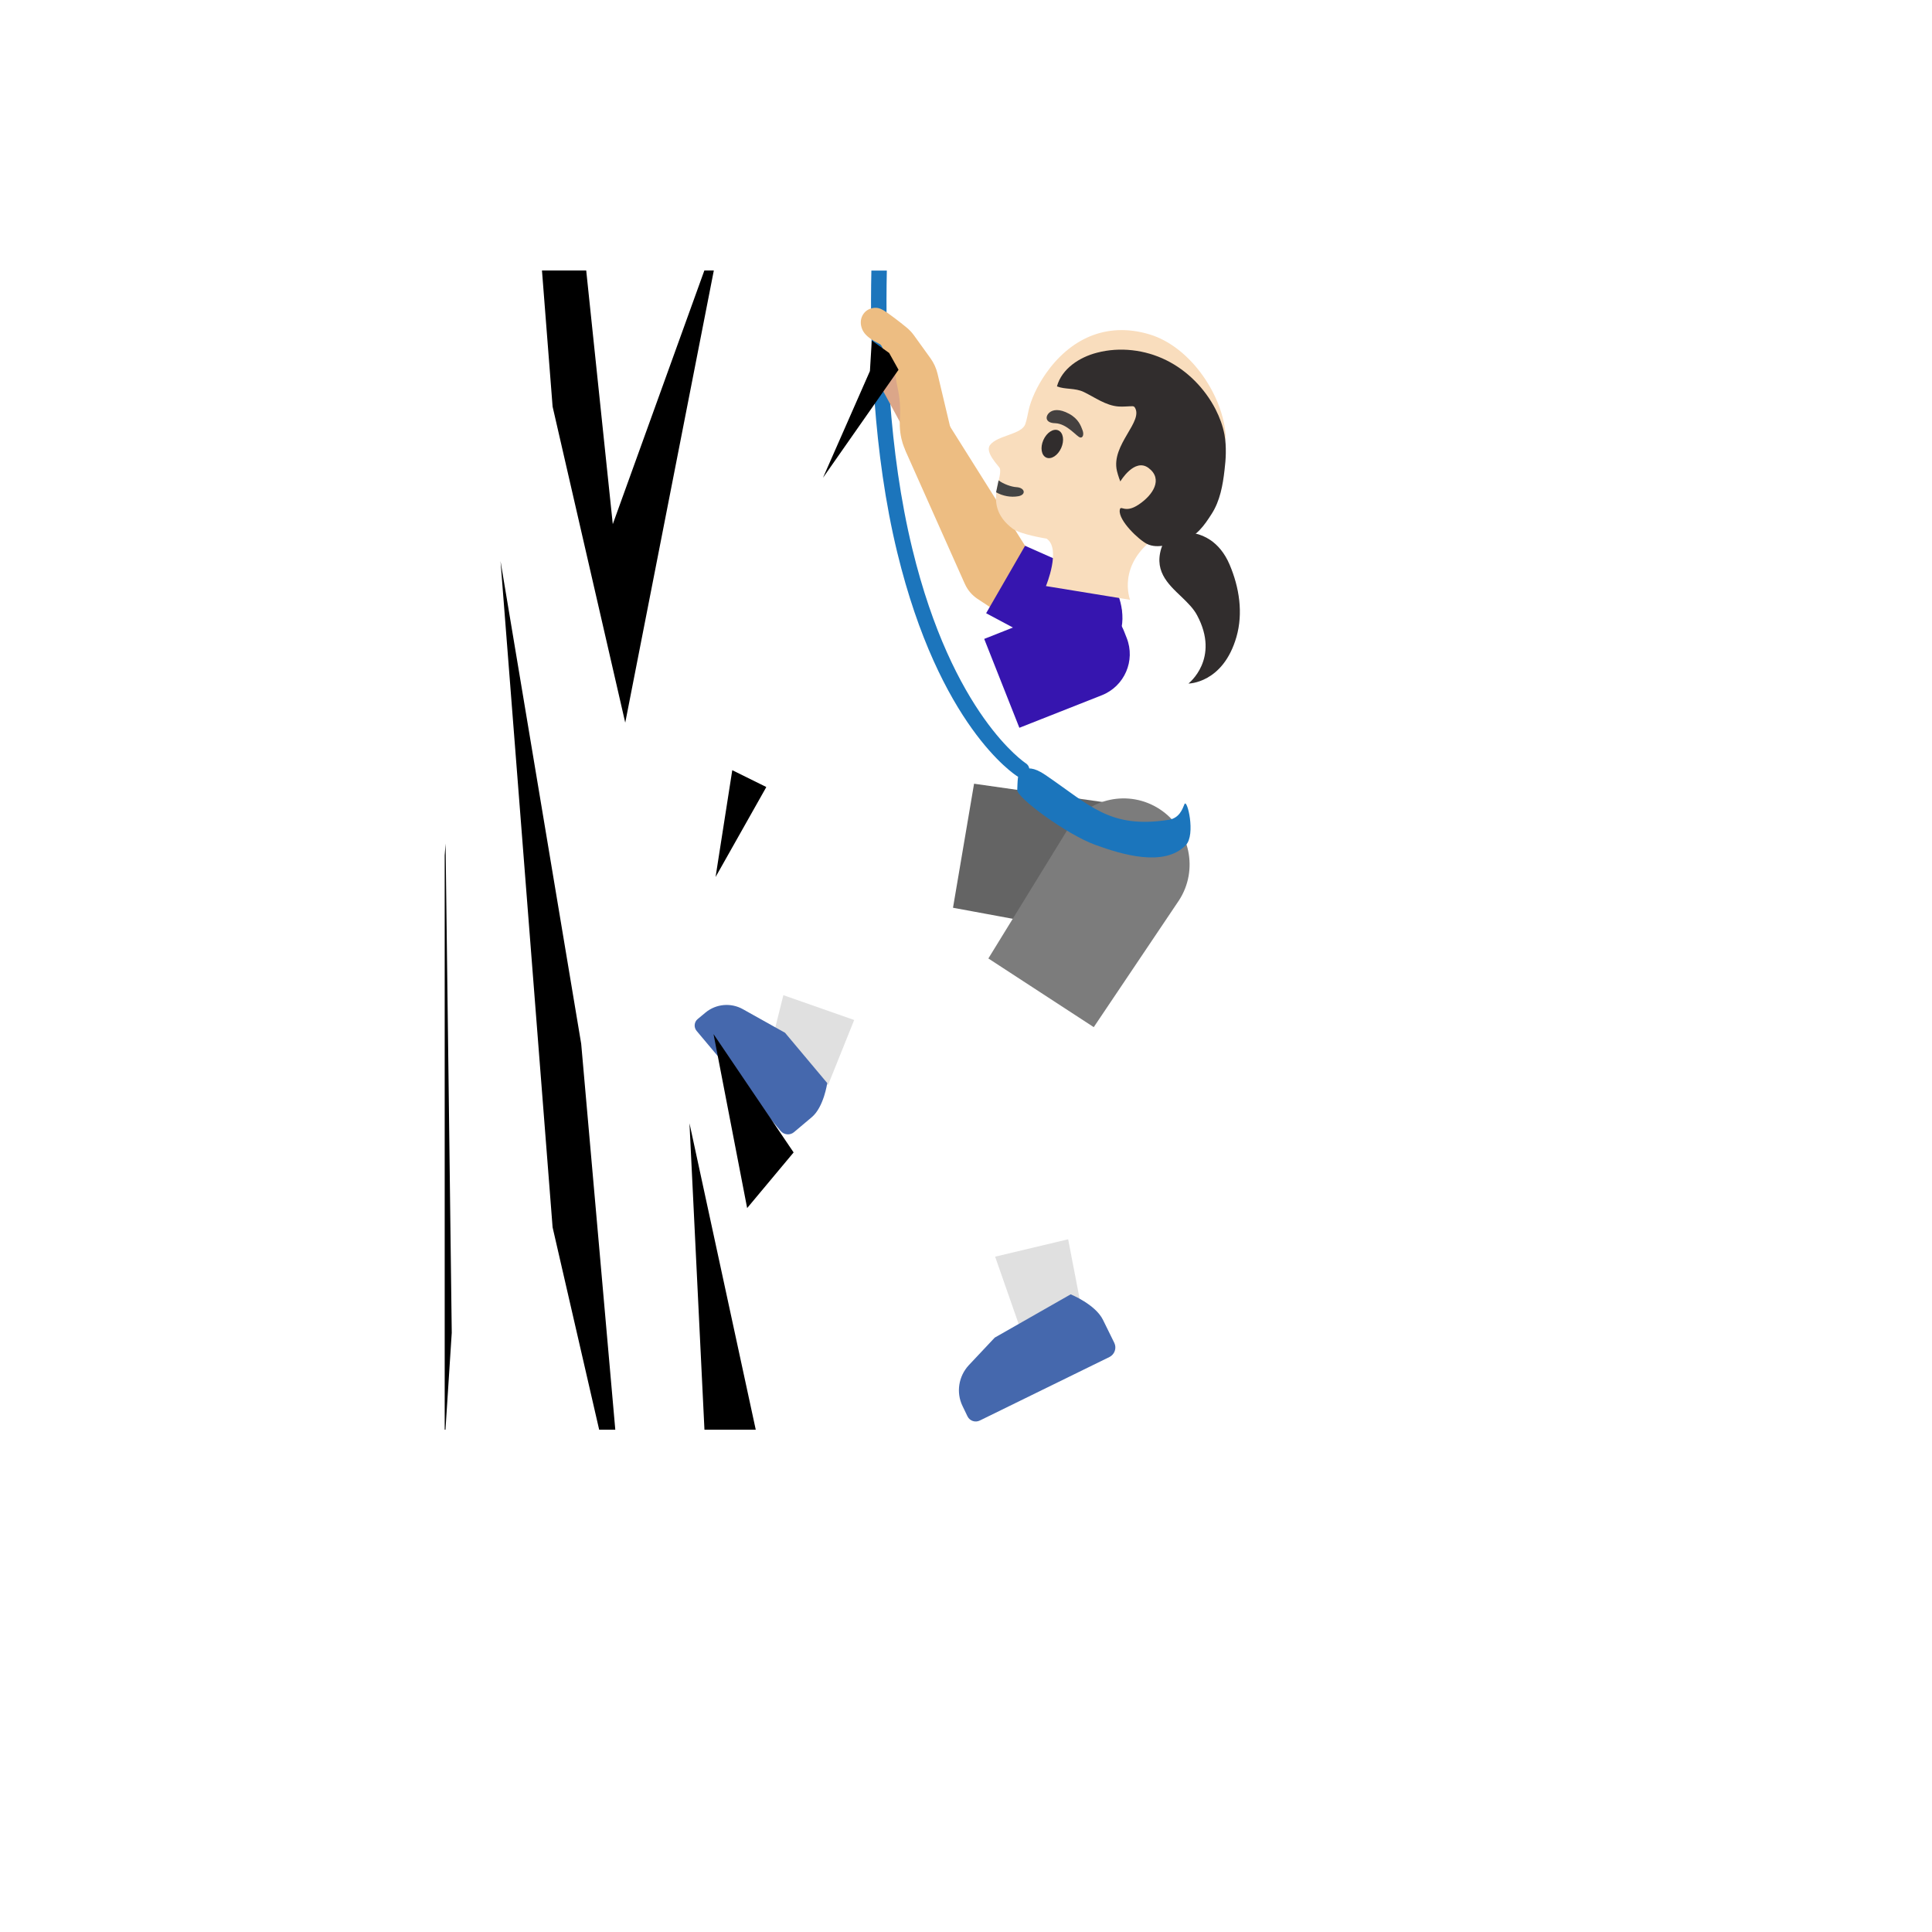 <svg xmlns="http://www.w3.org/2000/svg" version="1.1" xmlns:xlink="http://www.w3.org/1999/xlink" width="100%" height="100%" id="svgWorkerArea" viewBox="-25 -25 625 625" xmlns:idraw="https://idraw.muisca.co" style="background: white;"><defs id="defsdoc"><pattern id="patternBool" x="0" y="0" width="10" height="10" patternUnits="userSpaceOnUse" patternTransform="rotate(35)"><circle cx="5" cy="5" r="4" style="stroke: none;fill: #ff000070;"></circle></pattern></defs><g id="fileImp-968927879" class="cosito"><path id="pathImp-856051843" fill="#1c75bc" class="grouped" d="M306.827 221.906C306.609 221.75 283.202 206.375 270.14 152.562 262.359 120.594 261.39 85.938 261.89 62.531 261.89 62.531 256.89 62.531 256.89 62.531 256.359 86.281 257.39 121.344 265.265 153.75 278.89 209.812 303.14 225.531 304.14 226.156 304.546 226.406 305.015 226.531 305.452 226.531 306.296 226.531 307.109 226.125 307.577 225.375 308.359 224.188 308.015 222.656 306.827 221.906 306.827 221.906 306.827 221.906 306.827 221.906"></path><path id="pathImp-149982423" fill="#edbd82" class="grouped" d="M337.952 172.438C337.86 172.036 337.613 171.688 337.265 171.469 337.265 171.469 306.609 151.562 306.609 151.562 306.609 151.562 281.452 111.562 281.452 111.562 281.077 110.938 280.296 110.688 279.609 110.938 279.609 110.938 271.515 113.781 271.515 113.781 270.015 114.312 268.796 115.438 268.171 116.906 267.546 118.375 267.546 120.031 268.202 121.469 268.202 121.469 287.046 163.719 287.046 163.719 287.046 163.719 287.14 163.906 287.14 163.906 288.015 165.875 289.421 167.531 291.202 168.719 291.202 168.719 324.734 190.781 324.734 190.781 324.984 190.938 325.296 191.031 325.609 191.031 325.702 191.031 325.827 191.031 325.921 191 326.327 190.906 326.671 190.688 326.921 190.312 326.921 190.312 337.734 173.656 337.734 173.656 337.952 173.281 338.015 172.844 337.952 172.438 337.952 172.438 337.952 172.438 337.952 172.438"></path><path id="pathImp-819796344" fill="#3615af" class="grouped" d="M306.609 151.562C306.609 151.562 294.015 173.375 294.015 173.375 294.015 173.375 317.109 185.719 317.109 185.719 323.859 189.938 332.921 187.281 336.484 181.531 340.046 175.781 337.046 165.562 334.265 163.812 334.265 163.812 306.609 151.562 306.609 151.562 306.609 151.562 306.609 151.562 306.609 151.562"></path><path id="pathImp-970401375" fill="url(#IconifyId17ecdb2904d178eab22069)" class="grouped" d="M246.859 240.281C249.202 232.906 257.359 228.188 264.952 229.188 264.952 229.188 338.077 238.812 338.077 238.812 338.077 238.812 332.077 274.187 332.077 274.188 332.077 274.187 270.171 260.562 270.171 260.562 270.171 260.562 248.202 312.625 248.202 312.625 248.202 312.625 226.452 304.938 226.452 304.938 226.421 304.969 246.046 242.906 246.859 240.281 246.859 240.281 246.859 240.281 246.859 240.281"></path><path id="pathImp-976951102" fill="#e0e0e0" class="grouped" d="M251.327 304.969C251.327 304.969 228.421 296.938 228.421 296.938 228.421 296.938 222.921 318.938 222.921 318.938 222.921 318.938 242.89 325.969 242.89 325.969 242.89 325.969 251.327 304.969 251.327 304.969"></path><path id="pathImp-429009847" fill="#646464" class="grouped" d="M356.484 260.156C358.452 248.531 350.64 237.5 339.015 235.531 339.015 235.531 339.015 235.5 339.015 235.5 339.015 235.5 290.109 228.531 290.109 228.531 290.109 228.531 283.296 268.656 283.296 268.656 283.296 268.656 331.859 277.625 331.859 277.625 343.452 279.625 354.484 271.781 356.484 260.156 356.484 260.156 356.484 260.156 356.484 260.156"></path><path id="pathImp-832624824" fill="#4568ad" class="grouped" d="M227.515 340.844C228.609 342.156 230.577 342.344 231.859 341.25 231.859 341.25 237.609 336.406 237.609 336.406 241.515 333.125 242.609 325.375 242.609 325.375 242.609 325.375 228.952 309.094 228.952 309.094 228.952 309.094 215.265 301.438 215.265 301.438 211.418 299.312 206.664 299.745 203.265 302.531 203.265 302.531 200.671 304.688 200.671 304.688 199.546 305.625 199.39 307.344 200.359 308.5 200.359 308.5 227.515 340.844 227.515 340.844 227.515 340.844 227.515 340.844 227.515 340.844"></path><path id="pathImp-96582240" fill="url(#IconifyId17ecdb2904d178eab22070)" class="grouped" d="M282.734 312.438C286.265 306.406 319.984 248.906 319.984 248.906 319.984 248.906 350.046 268.5 350.046 268.5 350.046 268.5 311.296 322.125 311.296 322.125 311.296 322.125 322.046 384.062 322.046 384.062 322.046 384.062 299.609 389.375 299.609 389.375 299.609 389.375 281.327 326.562 281.327 326.562 281.296 326.562 279.202 318.469 282.734 312.438 282.734 312.438 282.734 312.438 282.734 312.438"></path><path id="pathImp-535917222" fill="#e0e0e0" class="grouped" d="M320.546 375.906C320.546 375.906 296.921 381.531 296.921 381.531 296.921 381.531 306.171 408 306.171 408 306.171 408 324.827 398.125 324.827 398.125 324.827 398.125 320.546 375.906 320.546 375.906"></path><path id="pathImp-410461541" fill="#7c7c7c" class="grouped" d="M350.14 236.75C340.268 230.311 327.046 233.096 320.609 242.969 320.609 242.969 294.734 285.062 294.734 285.062 294.734 285.062 328.827 307.281 328.827 307.281 328.827 307.281 356.39 266.281 356.39 266.281 362.796 256.437 360.015 243.188 350.14 236.75 350.14 236.75 350.14 236.75 350.14 236.75"></path><path id="pathImp-914154653" fill="#4568ad" class="grouped" d="M333.89 414C335.577 413.156 336.296 411.125 335.484 409.438 335.484 409.438 331.827 402 331.827 402 329.359 396.938 321.359 393.719 321.359 393.719 321.359 393.719 296.796 407.719 296.796 407.719 296.796 407.719 288.39 416.656 288.39 416.656 285.077 420.25 284.265 425.469 286.359 429.812 286.359 429.812 287.984 433.188 287.984 433.188 288.702 434.656 290.484 435.281 291.984 434.531 291.984 434.531 333.89 414 333.89 414 333.89 414 333.89 414 333.89 414"></path><path id="pathImp-134684637" fill="#f9ddbd" class="grouped" d="M371.452 115.062C370.077 101.844 359.64 87.031 346.921 83.188 332.671 78.875 320.952 84.875 313.265 95.938 310.484 99.938 308.484 104.344 307.734 107.812 307.64 108.219 307.077 111.25 306.702 112.125 305.609 115.594 297.765 115.75 295.296 118.938 293.421 121.344 298.234 125.812 298.452 126.531 299.484 130.031 292.859 138.719 302.609 146.031 305.109 147.906 313.577 149.25 313.577 149.25 318.39 152.5 313.359 164.594 313.359 164.594 313.359 164.594 340.577 169.031 340.577 169.031 340.577 169.031 336.077 157.625 349.265 148.531 359.359 141.562 372.359 123.562 371.452 115.062 371.452 115.062 371.452 115.062 371.452 115.062"></path><path id="pathImp-388691863" fill="#444" class="grouped" d="M297.234 134.25C299.327 135.438 301.952 135.969 304.421 135.531 307.109 135.031 306.546 132.75 303.827 132.594 302.171 132.5 299.64 131.594 298.046 130.406 298.046 130.406 297.234 134.25 297.234 134.25 297.234 134.25 297.234 134.25 297.234 134.25"></path><path id="ellipseImp-351110469" fill="#312d2d" class="grouped" d="M313.468 123.027C311.874 122.32 311.455 119.779 312.533 117.348 313.61 114.917 315.774 113.521 317.368 114.227 318.963 114.934 319.381 117.475 318.304 119.906 317.226 122.337 315.062 123.733 313.468 123.027 313.468 123.026 313.468 123.026 313.468 123.027"></path><path id="pathImp-404499097" fill="#454140" class="grouped" d="M316.327 111.906C313.109 111.844 313.046 109.687 314.515 108.438 315.609 107.531 317.671 107.125 320.89 108.875 323.921 110.531 324.671 112.781 325.202 114.188 325.734 115.594 325.265 116.688 324.484 116.531 323.39 116.406 320.265 112.031 316.327 111.906 316.327 111.906 316.327 111.906 316.327 111.906"></path><path id="pathImp-283354933" fill="#312d2d" class="grouped" d="M371.546 121.656C371.577 119.594 371.484 117.562 371.109 115.562 370.577 112.719 369.546 110 368.234 107.406 364.734 100.625 359.077 94.875 352.234 91.5 345.39 88.125 337.296 87.156 329.89 89.094 324.171 90.562 318.484 94.281 316.921 100 319.64 101.062 322.765 100.438 325.609 101.812 329.265 103.594 332.734 106.188 336.796 106.5 338.359 106.625 339.952 106.406 341.515 106.406 341.796 106.531 341.984 106.625 341.984 106.625 345.296 111.188 334.327 118.781 336.327 127.344 336.734 129.031 337.421 130.75 337.421 130.75 337.421 130.75 342.015 122.969 346.577 126.406 351.327 130 347.984 135.125 343.421 138.188 338.734 141.375 337.484 138.031 337.234 140.062 336.827 143.438 343.452 149.688 346.077 150.969 349.577 152.688 354.015 150.906 357.765 149.812 362.077 148.562 364.577 145 366.984 141.219 369.671 137.031 370.577 131.969 371.14 127.031 371.359 125.25 371.515 123.438 371.546 121.656 371.546 121.656 371.546 121.656 371.546 121.656"></path><path id="pathImp-526814071" fill="url(#IconifyId17ecdb2904d178eab22071)" class="grouped" d="M371.546 121.656C371.577 119.594 371.484 117.562 371.109 115.562 370.577 112.719 369.546 110 368.234 107.406 364.734 100.625 359.077 94.875 352.234 91.5 345.39 88.125 337.296 87.156 329.89 89.094 324.171 90.562 318.484 94.281 316.921 100 319.64 101.062 322.765 100.438 325.609 101.812 329.265 103.594 332.734 106.188 336.796 106.5 338.359 106.625 339.952 106.406 341.515 106.406 341.796 106.531 341.984 106.625 341.984 106.625 345.296 111.188 334.327 118.781 336.327 127.344 336.734 129.031 337.421 130.75 337.421 130.75 337.421 130.75 342.015 122.969 346.577 126.406 351.327 130 347.984 135.125 343.421 138.188 338.734 141.375 337.484 138.031 337.234 140.062 336.827 143.438 343.452 149.688 346.077 150.969 349.577 152.688 354.015 150.906 357.765 149.812 362.077 148.562 364.577 145 366.984 141.219 369.671 137.031 370.577 131.969 371.14 127.031 371.359 125.25 371.515 123.438 371.546 121.656 371.546 121.656 371.546 121.656 371.546 121.656"></path><path id="pathImp-133169990" fill="url(#IconifyId17ecdb2904d178eab22072)" class="grouped" d="M324.359 158.312C310.077 157.312 304.046 170.125 304.046 181.75 304.046 206.469 307.609 220.469 305.234 243.969 305.077 245.562 312.296 254.719 326.546 259.656 346.39 266.531 359.827 258.719 359.827 257.344 359.827 243.531 356.765 207.094 346.702 178.531 341.046 162.375 338.109 159.312 324.359 158.312 324.359 158.312 324.359 158.312 324.359 158.312"></path><path id="pathImp-832519375" fill="#dba689" class="grouped" d="M267.296 97.656C265.952 95.406 263.796 94.281 261.546 95.625 259.296 96.969 259.484 99.5 260.827 101.75 260.827 101.75 270.109 118.844 270.109 118.844 270.171 118.969 270.265 119.062 270.359 119.188 273.109 117.844 275.827 115.844 278.234 113.906 278.234 113.906 267.296 97.656 267.296 97.656 267.296 97.656 267.296 97.656 267.296 97.656"></path><path id="pathImp-250461067" fill="#edbd82" class="grouped" d="M280.952 116.031C280.952 116.031 282.546 113.812 282.546 113.812 282.546 113.812 278.296 95.906 278.296 95.906 277.859 94.094 277.109 92.438 276.015 90.906 276.015 90.906 270.702 83.531 270.702 83.531 269.96 82.496 269.076 81.571 268.077 80.781 266.202 79.25 262.734 76.531 260.796 75.375 259.734 74.75 258.484 74.25 256.702 74.812 255.327 75.25 254.327 76.219 253.796 77.531 253.234 78.938 253.39 80.594 254.202 82.094 255.171 83.875 257.609 85.344 259.484 86.25 259.827 86.406 260.077 86.688 260.234 87 260.234 87 264.265 95.344 264.265 95.344 264.546 95.906 264.702 96.469 264.765 97.062 264.859 97.938 265.046 98.844 265.265 99.875 265.765 102.312 266.421 105.312 266.109 110.531 265.702 117.188 268.202 121.281 268.327 121.469 268.327 121.469 269.39 122.344 269.39 122.344 269.39 122.344 270.609 121.688 270.609 121.688 270.671 121.656 271.234 120.562 271.077 120.062 271.077 120.062 271.015 119.906 270.952 119.688 272.89 118.594 276.921 116.219 279.765 114.094 280.296 115 280.952 116.031 280.952 116.031 280.952 116.031 280.952 116.031 280.952 116.031"></path><path id="pathImp-583006080" fill="url(#IconifyId17ecdb2904d178eab22073)" class="grouped" d="M328.577 192.844C328.577 192.844 321.64 174.375 321.64 174.375 321.483 173.995 321.195 173.684 320.827 173.5 320.455 173.318 320.022 173.307 319.64 173.469 319.64 173.469 286.546 185.875 286.546 185.875 286.546 185.875 251.046 177.906 251.046 177.906 247.921 177.031 244.577 178.969 242.984 182.688 241.515 186.125 241.827 190.875 245.89 193.25 245.89 193.25 282.546 208.469 282.546 208.469 282.734 208.531 282.921 208.594 283.109 208.594 285.204 209.19 287.425 209.179 289.515 208.562 289.702 208.562 289.89 208.562 290.077 208.469 290.077 208.469 327.64 194.875 327.64 194.875 328.046 194.75 328.359 194.438 328.515 194.062 328.69 193.679 328.712 193.243 328.577 192.844 328.577 192.844 328.577 192.844 328.577 192.844"></path><path id="pathImp-318800837" fill="#3615af" class="grouped" d="M293.39 181.688C293.39 181.688 304.765 210.438 304.765 210.438 304.765 210.438 331.452 199.906 331.452 199.906 338.782 197.001 342.375 188.71 339.484 181.375 339.484 181.375 338.609 179.156 338.609 179.156 335.704 171.827 327.412 168.233 320.077 171.125 320.077 171.125 293.39 181.688 293.39 181.688 293.39 181.688 293.39 181.688 293.39 181.688"></path><path id="pathImp-655724479" fill="url(#IconifyId17ecdb2904d178eab22074)" class="grouped" d="M244.421 166.062C243.555 164.776 242.385 163.725 241.015 163 241.015 163 234.796 159.812 234.796 159.812 233.859 159.344 232.859 159.031 231.765 158.875 229.39 158.562 226.202 158.219 224.39 158.312 222.921 158.375 221.952 158.875 220.952 159.969 219.89 161.156 219.359 162.656 219.515 164.125 219.64 165.375 220.265 166.469 221.265 167.188 222.421 168.031 224.359 168.281 227.015 167.906 227.171 167.875 227.296 167.906 227.359 167.969 227.359 167.969 232.859 172.625 232.859 172.625 233.171 172.875 233.39 173.188 233.577 173.562 233.89 174.25 234.296 174.906 234.765 175.656 235.796 177.312 237.109 179.406 238.265 183.719 239.796 189.5 242.265 191 244.859 192.625 244.859 192.625 246.109 193.25 246.109 193.25 246.109 193.25 245.452 190.875 245.452 190.875 245.484 190.812 245.765 190.5 246.202 189.812 245.765 189.5 245.39 189.031 245.046 188.688 245.015 188.656 244.984 188.594 244.952 188.562 246.39 186.406 248.484 183.188 249.984 180.531 249.984 180.531 249.984 180.562 249.984 180.562 249.984 180.562 250.484 180.688 250.765 180.656 251.077 180.625 251.39 180.656 251.671 180.719 251.952 180.188 252.202 179.688 252.421 179.219 252.421 179.219 252.796 178.406 252.796 178.406 252.796 178.406 244.421 166.062 244.421 166.062 244.421 166.062 244.421 166.062 244.421 166.062"></path><path id="pathImp-212262038" fill="url(#IconifyId17ecdb2904d178eab22075)" class="grouped" d="M242.265 175.281C242.265 175.281 229.64 171.375 229.64 171.375 228.421 170.875 227.296 170.906 226.296 171.281 225.296 171.656 224.546 172.438 224.109 173.5 223.234 175.594 224.359 177.656 226.859 178.594 226.859 178.594 238.859 183.719 238.859 183.719 238.859 183.719 238.89 183.719 238.921 183.75 239.015 183.781 239.202 183.844 239.265 183.844 239.796 183.969 240.452 183.75 240.671 183.312 241.046 182.531 241.109 182.312 241.109 182.312 241.109 182.312 241.046 182.281 241.046 182.281 241.046 182.281 242.671 177.656 242.671 177.656 242.671 177.656 242.702 177.656 242.702 177.656 242.952 176.812 242.89 177.25 243.046 176.594 243.202 176.031 242.859 175.469 242.265 175.281 242.265 175.281 242.265 175.281 242.265 175.281"></path><stop offset=".705" stop-color="#6c4b40" id="stopImp-47046041" class="grouped"></stop><path id="pathImp-105239959" fill="url(#IconifyId17ecdb2904d178eab22076)" class="grouped" d="M241.234 129.562C241.234 129.562 222.077 161.031 222.077 161.031 222.077 161.031 226.765 166.375 226.765 166.375 226.765 166.375 212.015 195.281 212.015 195.281 212.015 195.281 222.827 229.562 222.827 229.562 222.827 229.562 222.859 229.688 222.859 229.688 222.859 229.688 206.484 258.719 206.484 258.719 206.484 258.719 205.39 307.562 205.39 307.562 205.39 307.562 211.921 318.5 211.921 318.5 211.921 318.5 211.952 318.531 211.952 318.531 211.952 318.531 219.734 331.594 219.734 331.594 219.734 331.594 223.796 357.312 223.796 357.312 223.796 357.312 231.827 408.094 231.827 408.094 231.827 408.094 240.577 437.5 240.577 437.5 240.577 437.5 118.859 437.5 118.859 437.5 118.859 437.5 118.859 62.5 118.859 62.5 118.859 62.5 247.671 62.5 247.671 62.5 247.671 62.5 262.64 89.188 262.64 89.188 262.64 89.188 265.671 94.625 265.671 94.625 265.671 94.625 241.234 129.562 241.234 129.562"></path><path id="pathImp-586464413" class="grouped" d="M219.484 437.5C219.484 437.5 198.046 338.375 198.046 338.375 198.046 338.375 202.89 437.5 202.89 437.5 202.89 437.5 219.484 437.5 219.484 437.5"></path><path id="pathImp-469386869" class="grouped" d="M168.827 437.5C168.827 437.5 174.046 437.5 174.046 437.5 174.046 437.5 163.015 312.656 163.015 312.656 163.015 312.656 136.921 156.531 136.921 156.531 136.921 156.531 153.765 372.031 153.765 372.031 153.765 372.031 168.827 437.5 168.827 437.5"></path><path id="pathImp-538203764" class="grouped" d="M119.109 437.5C119.109 437.5 121.14 406.156 121.14 406.156 121.14 406.156 119.14 247.906 119.14 247.906 119.14 247.906 118.859 251.75 118.859 251.75 118.859 251.75 118.859 437.5 118.859 437.5 118.859 437.5 119.109 437.5 119.109 437.5"></path><path id="pathImp-973338846" class="grouped" d="M202.859 62.5C202.859 62.5 173.234 144.562 173.234 144.562 173.234 144.562 164.64 62.5 164.64 62.5 164.64 62.5 150.327 62.5 150.327 62.5 150.327 62.5 153.765 106.531 153.765 106.531 153.765 106.531 177.265 208.781 177.265 208.781 177.265 208.781 205.921 62.5 205.921 62.5 205.921 62.5 202.859 62.5 202.859 62.5"></path><path id="pathImp-734538412" class="grouped" d="M222.859 229.688C222.859 229.688 206.484 258.719 206.484 258.719 206.484 258.719 211.89 224.156 211.89 224.156 211.89 224.156 222.827 229.562 222.827 229.562 222.827 229.562 222.859 229.688 222.859 229.688"></path><path id="pathImp-985805121" class="grouped" d="M265.671 94.625C265.671 94.625 241.234 129.562 241.234 129.562 241.234 129.562 256.421 95.031 256.421 95.031 256.421 95.031 257.015 85.156 257.015 85.156 257.015 85.156 262.64 89.188 262.64 89.188 262.64 89.188 265.671 94.625 265.671 94.625"></path><path id="pathImp-981697050" class="grouped" d="M216.702 365.812C216.702 365.812 231.734 347.812 231.734 347.812 231.734 347.812 205.827 309.531 205.827 309.531 205.827 309.531 216.702 365.812 216.702 365.812"></path><path id="pathImp-637680549" fill="#1b75bc" class="grouped" d="M358.609 248.406C351.64 255.594 338.015 251.469 329.327 248.312 320.015 244.938 303.921 233.031 304.077 230.562 304.202 228.25 304.077 224.562 305.515 224.031 307.327 223.375 309.327 223.062 313.171 225.688 327.734 235.594 334.015 243.156 353.015 240.219 356.515 239.688 357.484 236.812 358.171 235.156 359.015 233.094 361.89 245.031 358.609 248.406 358.609 248.406 358.609 248.406 358.609 248.406"></path><path id="pathImp-269514069" fill="#312d2d" class="grouped" d="M374.984 181.062C370.64 196.125 359.452 196.125 359.452 196.125 359.452 196.125 369.827 188.125 362.234 174 361.109 171.875 359.234 170.031 357.296 168.156 352.734 163.812 347.765 159.375 351.202 150.906 352.64 147.312 360.202 145.469 366.484 149.656 368.921 151.281 371.171 153.875 372.765 157.625 375.921 165.031 377.202 173.344 374.984 181.062 374.984 181.062 374.984 181.062 374.984 181.062"></path><stop offset="1" stop-color="#454140" id="stopImp-95173497" class="grouped"></stop><path id="pathImp-219308281" fill="url(#IconifyId17ecdb2904d178eab22077)" class="grouped" d="M374.952 181.094C370.609 196.156 359.421 196.156 359.421 196.156 359.421 196.156 359.452 196.125 359.452 196.125 360.265 195.781 376.577 188.375 367.859 163.812 363.984 152.906 357.14 151.094 350.609 152.5 350.765 152 350.952 151.469 351.171 150.938 352.609 147.344 360.171 145.5 366.452 149.688 368.89 151.312 371.14 153.906 372.734 157.656 375.89 165.062 377.171 173.375 374.952 181.094 374.952 181.094 374.952 181.094 374.952 181.094"></path><stop offset="1" stop-color="#454140" id="stopImp-446876767" class="grouped"></stop><path id="pathImp-382272079" fill="url(#IconifyId17ecdb2904d178eab22078)" class="grouped" d="M366.765 153.375C365.952 156.125 359.734 164.812 357.296 168.156 352.734 163.812 347.765 159.375 351.202 150.906 352.64 147.312 360.202 145.469 366.484 149.656 367.14 150.938 367.109 152.219 366.765 153.375 366.765 153.375 366.765 153.375 366.765 153.375"></path><stop offset=".409" stop-color="#454140" stop-opacity="0" id="stopImp-800280108" class="grouped"></stop><path id="pathImp-242121100" fill="url(#IconifyId17ecdb2904d178eab22079)" class="grouped" d="M359.452 196.125C359.89 195.781 369.609 187.844 362.202 174.031 361.077 171.906 359.202 170.062 357.265 168.188 352.984 164.125 348.359 159.969 350.609 152.5 357.14 151.094 363.984 152.906 367.859 163.812 376.577 188.375 360.265 195.781 359.452 196.125 359.452 196.125 359.452 196.125 359.452 196.125"></path><stop offset=".995" stop-color="#262626" id="stopImp-171698686" class="grouped"></stop><path id="pathImp-516826382" fill="url(#IconifyId17ecdb2904d178eab22080)" class="grouped" d="M328.577 142.844C325.921 146.75 314.14 148.875 313.577 149.25 312.577 149.812 316.952 152.719 318.39 152.5 319.827 152.281 329.827 153.438 341.39 148.156 346.577 145.781 359.546 138.844 359.546 138.844 359.546 138.844 355.452 130.531 355.452 130.531 355.452 130.531 339.202 147.5 334.577 143.812 329.952 140.125 343.952 122.344 343.952 122.344 343.952 122.344 330.077 118.531 330.077 118.531 330.077 118.531 330.234 140.438 328.577 142.844 328.577 142.844 328.577 142.844 328.577 142.844"></path><stop offset=".36" stop-color="#5eb3e7" id="stopImp-483054978" class="grouped"></stop><stop offset="1" stop-color="#2f85cc" id="stopImp-875981727" class="grouped"></stop><path id="pathImp-187656893" fill="url(#IconifyId17ecdb2904d178eab22081)" class="grouped" d="M353.14 80.781C349.077 79.344 335.015 76.438 323.952 81.719 319.296 83.938 314.796 86.812 311.296 90.562 309.39 92.625 306.296 96.5 306.577 99.812 306.765 102.094 308.39 103.187 309.859 103.875 312.609 105.188 320.515 107.281 322.421 108.5 326.796 111.312 327.546 116.656 327.89 117.844 329.14 122.031 330.921 125.344 338.202 125.344 342.546 125.344 344.421 124.219 347.171 125.688 349.077 126.688 351.452 128.969 350.796 136.312 350.046 144.469 354.109 148.344 358.327 147.906 364.14 147.312 384.359 134.781 380.702 112.312 378.265 97.719 367.077 85.688 353.14 80.781 353.14 80.781 353.14 80.781 353.14 80.781"></path></g></svg>